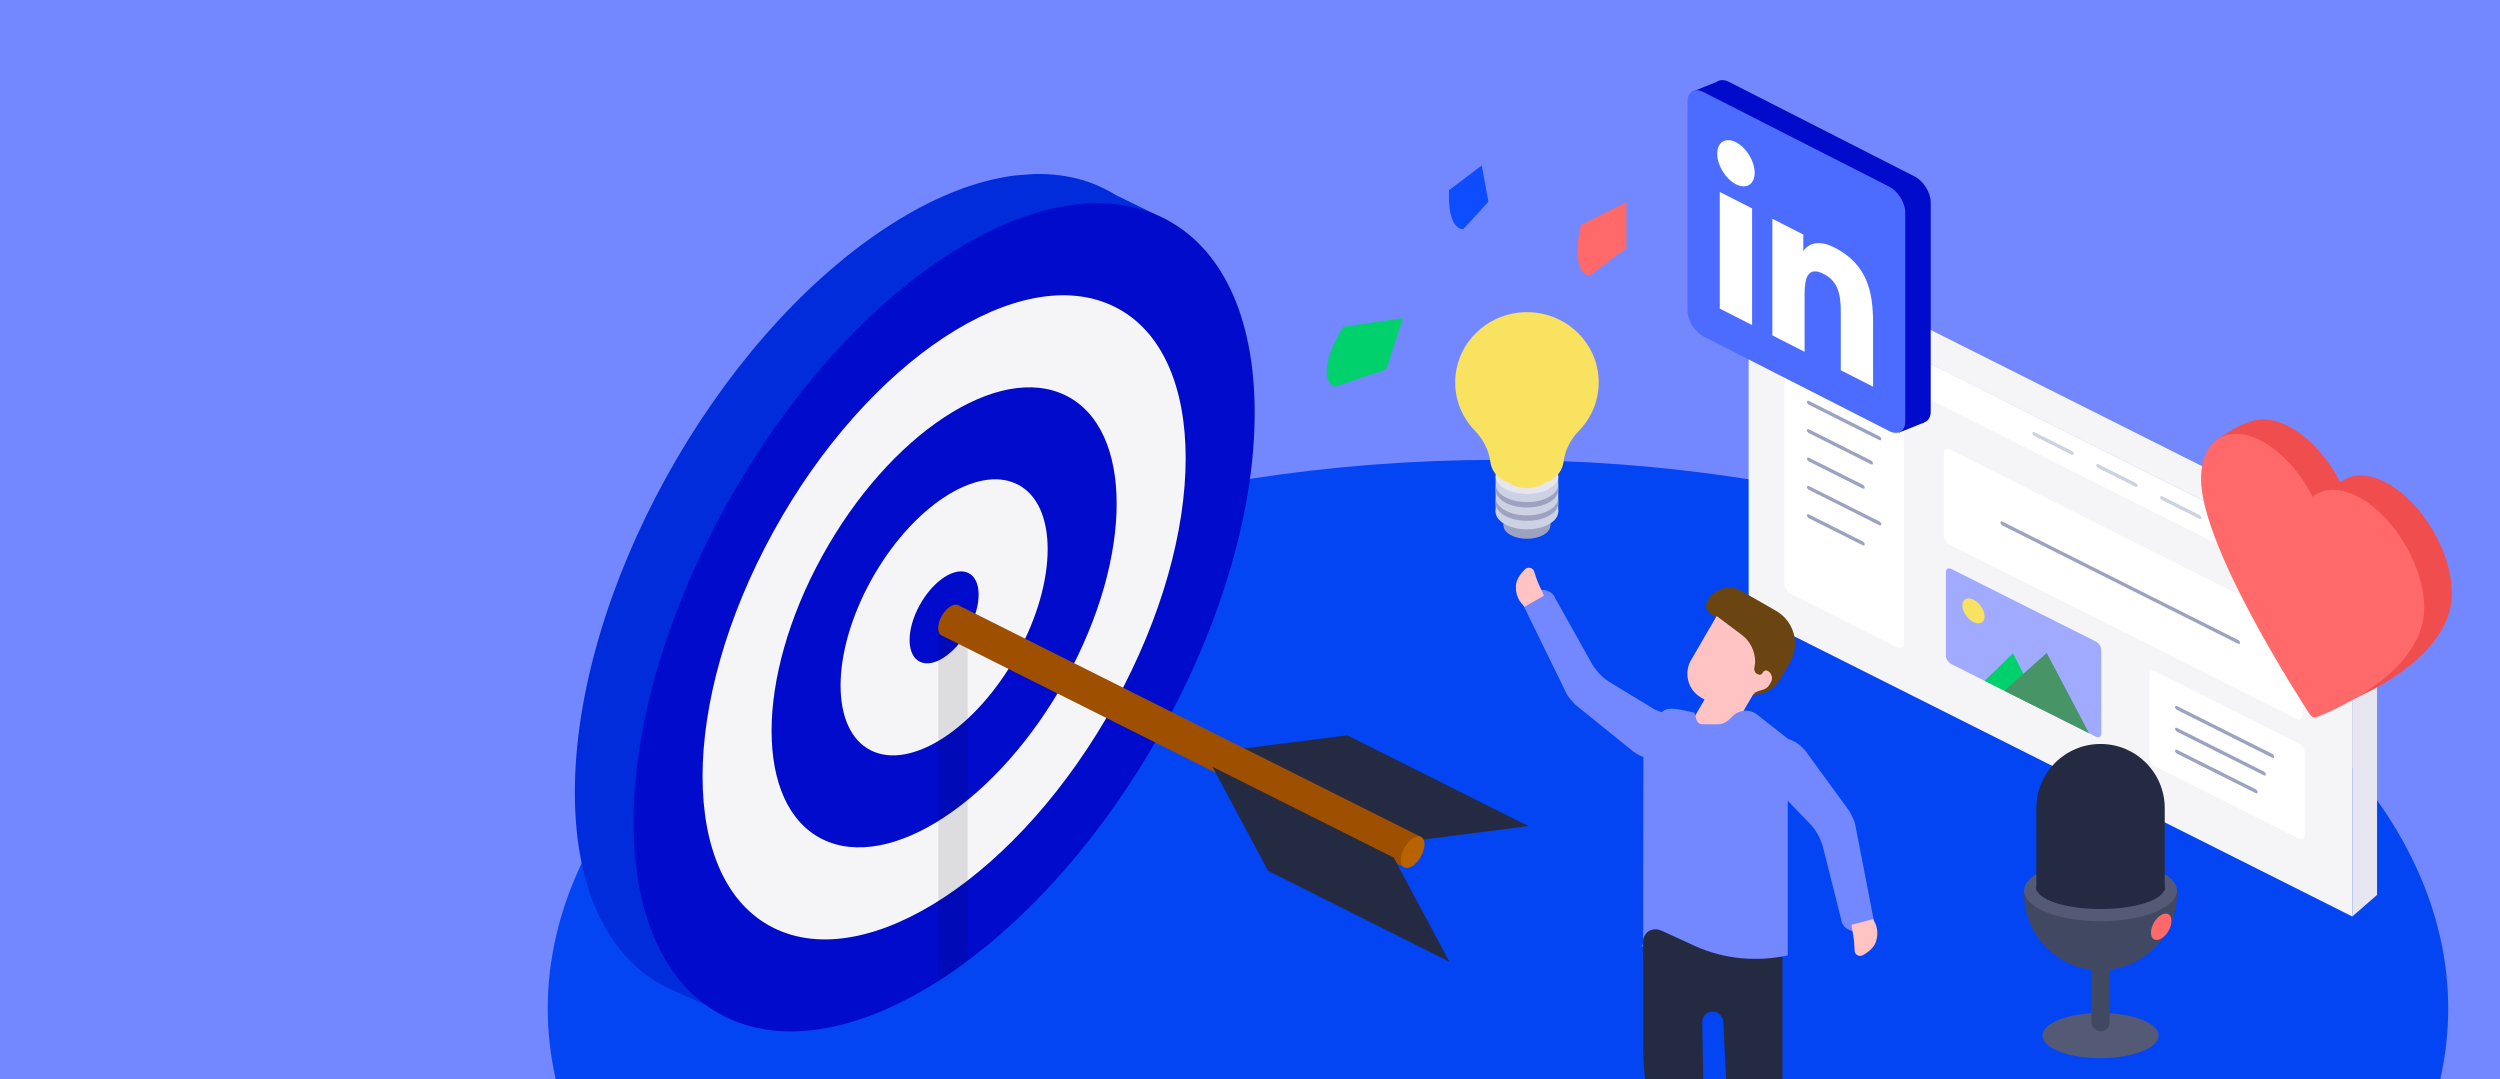 <svg width="373" height="161" viewBox="0 0 373 161" fill="none" xmlns="http://www.w3.org/2000/svg">
<rect x="0" y="0" width="373" height="161" fill="#333333" stroke="none"/>
<g clip-path="url(#clip0_1002_1816)">
<path d="M394.485 -27.881H-0.609V180.119H394.485V-27.881Z" fill="#7388FF"/>
<ellipse cx="115.759" cy="115.759" rx="115.759" ry="115.759" transform="matrix(0.866 0.5 -0.866 0.5 223.5 34.71)" fill="#0445F3"/>
<path d="M350.957 136.74L260.897 91.53V40.669L350.957 85.879V136.74Z" fill="#F5F5F7"/>
<path d="M350.957 91.258L260.897 46.048V40.669L350.957 85.879V91.258Z" fill="white"/>
<path d="M283.214 96.644L267.068 88.539C266.601 88.306 266.225 87.678 266.225 87.141V55.551C266.225 55.014 266.601 54.768 267.068 55.001L283.214 63.105C283.681 63.339 284.057 63.966 284.057 64.504V96.094C284.057 96.631 283.681 96.877 283.214 96.644Z" fill="white"/>
<path d="M342.706 107.273L290.864 81.25C290.397 81.017 290.021 80.389 290.021 79.852V67.605C290.021 67.067 290.397 66.821 290.864 67.054L342.706 93.077C343.173 93.31 343.549 93.938 343.549 94.475V106.723C343.549 107.26 343.173 107.506 342.706 107.273Z" fill="white"/>
<path d="M343.022 125.134L321.541 114.349C321.075 114.116 320.699 113.488 320.699 112.951V100.703C320.699 100.166 321.075 99.92 321.541 100.153L343.022 110.938C343.489 111.171 343.865 111.799 343.865 112.336V124.583C343.865 125.121 343.489 125.367 343.022 125.134Z" fill="white"/>
<path d="M312.662 95.693L291.168 84.902C290.701 84.668 290.325 84.856 290.325 85.322V97.829C290.325 98.295 290.701 98.865 291.168 99.098L312.662 109.889C313.129 110.122 313.505 109.934 313.505 109.468V96.962C313.505 96.495 313.129 95.926 312.662 95.693Z" fill="#A0AAFF"/>
<path d="M300.334 97.479L296.095 101.577L304.58 105.836L300.334 97.479Z" fill="#00D16D"/>
<path d="M305.37 97.415L299.05 103.059L311.69 109.403L305.37 97.415Z" fill="#479566"/>
<path d="M295.745 92.83C296.315 92.391 296.193 91.28 295.474 90.349C294.754 89.418 293.709 89.019 293.139 89.458C292.57 89.897 292.691 91.007 293.411 91.939C294.13 92.87 295.176 93.269 295.745 92.83Z" fill="#F8E260"/>
<path d="M309.108 67.281L303.521 64.478C303.365 64.4 303.236 64.465 303.236 64.62C303.236 64.776 303.365 64.97 303.521 65.048L309.108 67.851C309.264 67.928 309.394 67.864 309.394 67.708C309.394 67.553 309.264 67.359 309.108 67.281Z" fill="#CDD1E4"/>
<path d="M280.401 65.1L269.881 59.817C269.726 59.74 269.596 59.804 269.596 59.96C269.596 60.115 269.726 60.309 269.881 60.387L280.401 65.669C280.557 65.747 280.686 65.682 280.686 65.527C280.686 65.371 280.557 65.177 280.401 65.1Z" fill="#9CA2C0"/>
<path d="M277.024 51.46L266.504 46.178C266.349 46.1 266.219 46.165 266.219 46.32C266.219 46.475 266.349 46.67 266.504 46.747L277.024 52.03C277.18 52.107 277.31 52.043 277.31 51.887C277.31 51.732 277.18 51.538 277.024 51.46Z" fill="#9CA2C0"/>
<path d="M333.929 95.485L298.752 77.826C298.596 77.748 298.466 77.813 298.466 77.968C298.466 78.124 298.596 78.318 298.752 78.395L333.929 96.055C334.085 96.133 334.214 96.068 334.214 95.912C334.214 95.757 334.085 95.563 333.929 95.485Z" fill="#9CA2C0"/>
<path d="M279.163 68.711L269.881 64.05C269.726 63.972 269.596 64.037 269.596 64.192C269.596 64.348 269.726 64.542 269.881 64.62L279.163 69.281C279.319 69.358 279.448 69.293 279.448 69.138C279.448 68.983 279.319 68.788 279.163 68.711Z" fill="#9CA2C0"/>
<path d="M277.932 72.324L269.881 68.284C269.726 68.207 269.596 68.271 269.596 68.427C269.596 68.582 269.726 68.776 269.881 68.854L277.932 72.893C278.087 72.971 278.217 72.906 278.217 72.751C278.217 72.596 278.087 72.401 277.932 72.324Z" fill="#9CA2C0"/>
<path d="M339.018 112.478L324.803 105.344C324.647 105.267 324.517 105.331 324.517 105.487C324.517 105.642 324.647 105.836 324.803 105.914L339.018 113.048C339.173 113.125 339.303 113.06 339.303 112.905C339.303 112.75 339.173 112.556 339.018 112.478Z" fill="#9CA2C0"/>
<path d="M337.786 115.119L324.803 108.6C324.647 108.522 324.517 108.587 324.517 108.742C324.517 108.898 324.647 109.092 324.803 109.17L337.786 115.688C337.942 115.766 338.071 115.701 338.071 115.546C338.071 115.391 337.942 115.196 337.786 115.119Z" fill="#9CA2C0"/>
<path d="M336.554 117.766L324.803 111.869C324.647 111.791 324.517 111.856 324.517 112.011C324.517 112.167 324.647 112.361 324.803 112.439L336.554 118.336C336.71 118.413 336.84 118.349 336.84 118.193C336.84 118.038 336.71 117.844 336.554 117.766Z" fill="#9CA2C0"/>
<path d="M280.401 77.794L269.881 72.512C269.726 72.434 269.596 72.499 269.596 72.654C269.596 72.809 269.726 73.004 269.881 73.081L280.401 78.364C280.557 78.441 280.686 78.377 280.686 78.221C280.686 78.066 280.557 77.872 280.401 77.794Z" fill="#9CA2C0"/>
<path d="M277.932 80.791L269.881 76.752C269.726 76.674 269.596 76.739 269.596 76.894C269.596 77.049 269.726 77.244 269.881 77.321L277.932 81.361C278.087 81.438 278.217 81.374 278.217 81.218C278.217 81.063 278.087 80.869 277.932 80.791Z" fill="#9CA2C0"/>
<path d="M318.631 72.058L313.044 69.255C312.888 69.177 312.758 69.242 312.758 69.397C312.758 69.553 312.888 69.747 313.044 69.825L318.631 72.627C318.787 72.705 318.916 72.64 318.916 72.485C318.916 72.33 318.787 72.135 318.631 72.058Z" fill="#CDD1E4"/>
<path d="M328.16 76.842L322.572 74.039C322.417 73.961 322.287 74.026 322.287 74.181C322.287 74.337 322.417 74.531 322.572 74.608L328.16 77.411C328.315 77.489 328.445 77.424 328.445 77.269C328.445 77.114 328.315 76.919 328.16 76.842Z" fill="#CDD1E4"/>
<path d="M337.682 81.619L332.095 78.816C331.939 78.738 331.81 78.803 331.81 78.958C331.81 79.114 331.939 79.308 332.095 79.385L337.682 82.189C337.838 82.266 337.968 82.201 337.968 82.046C337.968 81.891 337.838 81.697 337.682 81.619Z" fill="#CDD1E4"/>
<path d="M347.204 86.403L341.616 83.6C341.461 83.522 341.331 83.587 341.331 83.742C341.331 83.897 341.461 84.091 341.616 84.169L347.204 86.972C347.359 87.05 347.489 86.985 347.489 86.83C347.489 86.674 347.359 86.48 347.204 86.403Z" fill="#CDD1E4"/>
<path d="M350.956 136.741L354.657 133.523V82.662L350.956 85.879V136.741Z" fill="#E5E6F0"/>
<path d="M354.658 82.662L264.599 37.451L260.897 40.669L350.957 85.879L354.658 82.662Z" fill="#F5F5F7"/>
<path d="M356.409 72.222C353.589 70.594 350.951 70.519 349.171 71.969C347.391 68.464 344.752 65.491 341.932 63.863C336.743 60.867 332.522 63.304 332.522 69.296C332.522 79.604 348.051 103.359 348.713 104.366C348.845 104.569 349.008 104.725 349.171 104.819C349.333 104.913 349.496 104.944 349.629 104.895C350.29 104.652 365.819 98.828 365.819 88.52C365.819 82.529 361.598 75.217 356.409 72.222Z" fill="#F04E4E"/>
<path d="M334.112 63.547C335.832 62.687 337.251 62.644 337.251 62.644L335.746 68.062L330.5 65.826C331.274 65.138 333.218 63.994 334.112 63.547Z" fill="#F04E4E"/>
<path d="M352.281 74.371C349.461 72.743 346.822 72.669 345.043 74.119C343.263 70.614 340.624 67.641 337.804 66.013C332.615 63.017 328.394 65.454 328.394 71.446C328.394 81.754 343.923 105.509 344.584 106.516C344.717 106.719 344.88 106.875 345.043 106.969C345.205 107.063 345.368 107.094 345.501 107.045C346.162 106.802 361.691 100.978 361.691 90.67C361.691 84.679 357.47 77.367 352.281 74.371Z" fill="#FF6969"/>
<path d="M254.775 89.56C254.284 90.404 254.669 91.299 255.349 91.689L256.03 92.079L258.483 93.709C260.596 95.144 261.681 97.566 261.353 100.078L260.874 103.628C262.798 103.83 264.604 103.065 265.586 101.377L267.059 98.846C268.63 96.146 267.695 92.686 264.974 91.127L259.701 88.107C258.001 87.133 255.757 87.873 254.775 89.56Z" fill="#6B4511"/>
<path d="M245.129 137.482V155.213C245.129 157.941 245.326 160.669 245.719 163.397L248.468 182.687C248.664 183.466 249.254 184.051 250.039 184.051H254.556L253.967 152.485C253.967 151.706 254.556 150.927 255.538 150.927C256.324 150.927 256.913 151.511 257.109 152.29L257.698 164.566L259.269 185.22C259.269 186.194 260.251 186.974 261.233 186.974H265.947V142.353L252.396 135.728L245.129 137.482Z" fill="#232A42"/>
<path d="M256.127 91.913L252.299 98.492C251.219 100.348 251.768 102.912 253.809 104.081L254.319 104.373L252.257 107.917L257.359 110.84L261.483 103.753C261.68 103.415 262.046 103.175 262.583 103.032L262.851 102.961C263.388 102.819 263.754 102.578 263.95 102.241L264.245 101.735C264.54 101.228 264.324 100.43 263.814 100.138C263.474 99.943 263.205 100.014 263.009 100.352C262.813 100.689 262.544 100.76 262.204 100.566L262.034 100.468C261.864 100.371 261.792 100.105 261.72 99.838L261.871 98.8C261.878 97.229 261.178 95.703 259.916 94.755L256.127 91.913Z" fill="#FFC3C3"/>
<path d="M262.019 106.502C260.841 105.722 259.27 105.917 258.288 107.086C257.698 107.671 257.109 108.06 256.324 108.06H254.163C252.985 108.06 253.181 107.281 252.789 106.307V106.307C251.414 106.112 248.861 105.137 247.879 106.306L246.572 108.345C246.179 108.735 246.965 107.761 246.572 108.345L245.787 109.709C245.394 110.489 245.198 111.463 245.198 112.437L245.154 140.6C245.154 141.574 244.172 141.185 245.154 141.185V140.6C245.154 139.041 246.504 138.262 247.879 138.846L252.985 141.185C257.306 143.133 262.216 143.523 266.733 142.549V110.204L262.019 106.502Z" fill="#7388FF"/>
<path d="M260.96 110.044L265.404 110.044C267.07 110.044 268.459 110.87 269.431 112.11L275.958 121.066C276.235 121.617 276.652 122.306 276.791 122.995L279.707 138.013L277.346 138.978C276.097 139.115 274.847 138.426 274.708 137.186L271.931 126.164C271.514 124.924 270.959 123.822 269.987 122.857L264.709 117.346L256.516 111.146L260.96 110.044Z" fill="#7388FF"/>
<path d="M252.404 111.943L248.112 113.084C246.502 113.512 244.945 113.07 243.683 112.122L235.042 105.147C234.63 104.686 234.048 104.128 233.734 103.498L226.999 89.741L229.028 88.203C230.199 87.749 231.586 88.094 232.044 89.256L237.602 99.189C238.328 100.28 239.152 101.202 240.343 101.884L246.877 105.852L256.409 109.737L252.404 111.943Z" fill="#7388FF"/>
<path d="M276.667 141.151L276.713 141.852C276.686 142.287 277.268 142.846 277.903 142.534C278.904 141.983 279.834 141.166 279.985 140.128C280.208 139.355 280.091 138.388 279.777 137.758L279.463 137.128L276.244 137.983C276.361 138.951 276.648 140.015 276.667 141.151Z" fill="#FFC3C3"/>
<path d="M229.118 85.928L228.891 85.262C228.803 84.835 228.095 84.445 227.563 84.909C226.74 85.698 226.055 86.726 226.18 87.768C226.166 88.571 226.532 89.475 226.999 90.003L227.466 90.531L230.353 88.879C229.987 87.974 229.432 87.02 229.118 85.928Z" fill="#FFC3C3"/>
<g clip-path="url(#clip1_1002_1816)">
<path d="M227.818 80.384C229.748 80.384 231.312 79.499 231.312 78.408C231.312 77.316 229.748 76.432 227.818 76.432C225.888 76.432 224.324 77.316 224.324 78.408C224.324 79.499 225.888 80.384 227.818 80.384Z" fill="#9CA2C0"/>
<path d="M231.318 74.46H224.33V78.408H231.318V74.46Z" fill="#9CA2C0"/>
<path d="M227.816 78.978C230.399 78.978 232.493 77.797 232.493 76.339C232.493 74.881 230.399 73.7 227.816 73.7C225.234 73.7 223.14 74.881 223.14 76.339C223.14 77.797 225.234 78.978 227.816 78.978Z" fill="#CDD1E4"/>
<path d="M232.494 71.055H223.146V76.339H232.494V71.055Z" fill="#CDD1E4"/>
<path d="M227.816 73.695C230.399 73.695 232.493 72.513 232.493 71.055C232.493 69.597 230.399 68.416 227.816 68.416C225.234 68.416 223.14 69.597 223.14 71.055C223.14 72.513 225.234 73.695 227.816 73.695Z" fill="#E5E6F0"/>
<path d="M232.374 72.871C232.29 73.075 232.161 73.278 231.993 73.467C231.775 73.709 231.488 73.942 231.127 74.145C229.296 75.172 226.342 75.172 224.516 74.145C224.159 73.942 223.867 73.709 223.65 73.467C223.481 73.278 223.353 73.075 223.269 72.871C223.189 72.673 223.15 72.474 223.15 72.276V73.08C223.15 73.758 223.605 74.431 224.516 74.949C226.347 75.976 229.301 75.976 231.127 74.949C232.043 74.431 232.493 73.758 232.493 73.08V72.276C232.493 72.474 232.453 72.673 232.374 72.871Z" fill="#9CA2C0"/>
<path d="M232.374 74.857C232.29 75.06 232.161 75.263 231.993 75.452C231.775 75.695 231.488 75.927 231.127 76.13C229.296 77.157 226.342 77.157 224.516 76.13C224.159 75.927 223.867 75.695 223.65 75.452C223.481 75.263 223.353 75.06 223.269 74.857C223.189 74.658 223.15 74.46 223.15 74.261V75.065C223.15 75.743 223.605 76.416 224.516 76.934C226.347 77.961 229.301 77.961 231.127 76.934C232.043 76.416 232.493 75.743 232.493 75.065V74.261C232.493 74.46 232.453 74.658 232.374 74.857Z" fill="#9CA2C0"/>
<path d="M227.817 72.832C229.566 72.832 230.984 72.032 230.984 71.045C230.984 70.058 229.566 69.258 227.817 69.258C226.068 69.258 224.65 70.058 224.65 71.045C224.65 72.032 226.068 72.832 227.817 72.832Z" fill="#F8E260"/>
<path d="M238.527 57.049C238.527 50.864 233.054 45.934 226.586 46.641C221.637 47.183 217.664 51.126 217.169 55.974C216.842 59.17 217.985 62.105 220.019 64.221C221.242 65.495 222.093 67.059 222.345 68.788L222.37 68.958C222.632 70.769 224.221 72.121 226.091 72.121H229.55C231.421 72.121 233.009 70.774 233.272 68.958L233.296 68.784C233.544 67.084 234.36 65.519 235.573 64.275C237.404 62.395 238.527 59.853 238.527 57.054V57.049Z" fill="#F8E260"/>
</g>
<g clip-path="url(#clip2_1002_1816)">
<path d="M172.93 35.425L174.22 32.896L166.504 29.115C165.376 28.412 164.174 27.827 162.921 27.348L162.884 27.325C154.704 24.285 143.931 26.239 132.118 34.022C106.513 50.862 85.769 88.57 85.769 118.232C85.769 133.623 91.369 143.807 100.313 147.706L112.789 153.313L115.044 148.885C120.33 147.84 126.08 145.401 132.106 141.431C157.698 124.58 178.442 86.884 178.442 57.222C178.442 48.018 176.438 40.681 172.918 35.426L172.93 35.425Z" fill="#002CDB"/>
<path d="M187.198 61.6C187.198 90.106 168.033 126.055 143.818 143.754C142.841 144.485 141.852 145.166 140.862 145.822C140.561 146.022 140.273 146.208 139.973 146.395C114.794 162.422 94.526 151.934 94.526 122.611C94.526 93.288 115.27 55.24 140.862 38.401C166.454 21.55 187.198 31.938 187.198 61.6Z" fill="#000BCB"/>
<path d="M166.345 104.871C180.42 79.292 180.422 52.842 166.348 45.793C152.274 38.744 129.454 53.766 115.379 79.345C101.304 104.925 101.303 131.375 115.377 138.423C129.45 145.472 152.27 130.45 166.345 104.871Z" fill="#F5F5F7"/>
<path d="M159.066 101.225C169.118 82.957 169.117 64.066 159.064 59.031C149.01 53.996 132.711 64.723 122.659 82.991C112.606 101.26 112.607 120.151 122.661 125.186C132.715 130.221 149.014 119.494 159.066 101.225Z" fill="#000BCB"/>
<path d="M151.787 97.579C157.819 86.616 157.819 75.279 151.786 72.257C145.752 69.235 135.971 75.673 129.938 86.637C123.905 97.6 123.906 108.937 129.939 111.959C135.972 114.981 145.754 108.543 151.787 97.579Z" fill="#F5F5F7"/>
<path d="M144.507 93.934C146.517 90.282 146.514 86.503 144.501 85.495C142.488 84.487 139.227 86.63 137.217 90.283C135.207 93.935 135.21 97.713 137.223 98.722C139.236 99.73 142.497 97.586 144.507 93.934Z" fill="#000BCB"/>
<mask id="mask0_1002_1816" style="mask-type:alpha" maskUnits="userSpaceOnUse" x="94" y="30" width="94" height="124">
<path d="M187.198 61.601C187.198 90.107 168.032 126.056 143.818 143.755C142.841 144.486 141.851 145.167 140.862 145.823C140.561 146.023 140.273 146.209 139.972 146.396C114.794 162.423 94.525 151.935 94.525 122.612C94.525 93.289 115.27 55.241 140.862 38.402C166.454 21.551 187.198 31.939 187.198 61.601Z" fill="#F04E4E"/>
</mask>
<g mask="url(#mask0_1002_1816)">
<rect opacity="0.1" x="139.991" y="93.082" width="4.386" height="58.209" fill="black"/>
</g>
<path d="M228.06 123.255L201.002 109.704L182.889 112.01L209.934 125.562L228.06 123.255Z" fill="#232A42"/>
<path d="M209.658 129.456L211.976 124.847L143.041 90.325C142.716 90.136 142.252 90.173 141.739 90.515C140.761 91.158 139.972 92.591 139.972 93.722C139.972 94.2 140.123 94.528 140.348 94.724L140.386 94.758C140.448 94.804 140.523 94.848 140.611 94.866L209.646 129.457L209.658 129.456Z" fill="#9E4F00"/>
<path d="M212.019 127.767C212.711 126.51 212.713 125.211 212.024 124.866C211.335 124.52 210.215 125.26 209.524 126.517C208.832 127.774 208.83 129.073 209.519 129.419C210.208 129.764 211.327 129.024 212.019 127.767Z" fill="#B96300"/>
<path d="M180.897 114.405L207.942 127.956L216.247 143.486L189.202 129.934L180.897 114.405Z" fill="#232A42"/>
<path d="M209.32 47.439L200.401 48.75C196.639 54.96 197.985 57.308 199.129 57.706L206.824 55.123L209.32 47.439Z" fill="#00D16D"/>
</g>
<path d="M285.659 26.329L257.97 12.221C256.648 11.547 255.574 12.177 255.574 13.629V44.832C255.574 46.285 256.648 48.011 257.97 48.684L285.659 62.793C286.984 63.468 288.062 62.838 288.062 61.386V30.183C288.062 28.731 286.984 27.004 285.659 26.329Z" fill="#000BCB"/>
<path d="M252.535 13.659L256.334 12.139L257.853 17.837L253.295 21.255L252.535 13.659Z" fill="#000BCB"/>
<path d="M282.922 57.339L286.72 55.82L287.1 63.036L283.301 64.556L282.922 57.339Z" fill="#000BCB"/>
<path d="M281.861 27.848L254.172 13.74C252.85 13.067 251.776 13.696 251.776 15.148V46.352C251.776 47.804 252.85 49.53 254.172 50.204L281.861 64.312C283.185 64.987 284.264 64.357 284.264 62.905V31.702C284.264 30.25 283.185 28.523 281.861 27.848Z" fill="#4C6CFF"/>
<path d="M256.59 28.642L261.413 31.099V48.5L256.59 46.043V28.642ZM259.003 21.221C260.544 22.007 261.795 24.049 261.795 25.78C261.795 27.512 260.544 28.279 259.003 27.494C257.455 26.705 256.207 24.664 256.207 22.933C256.207 21.202 257.455 20.433 259.003 21.221Z" fill="white"/>
<path d="M264.436 32.64L269.055 34.993V37.372L269.121 37.406C269.764 36.365 271.336 35.724 273.68 36.918C278.559 39.404 279.461 43.467 279.461 48.153V57.696L274.643 55.241V46.779C274.643 44.761 274.612 42.15 272.139 40.89C269.631 39.612 269.249 41.616 269.249 43.886V52.493L264.436 50.041V32.64Z" fill="white"/>
<path d="M242.655 30.154L235.886 33.547C234.495 39.538 236.176 41.079 237.19 41.1L242.655 37.003V30.154Z" fill="#FF6969"/>
<path d="M221.078 24.682L216.205 28.36C215.977 33.314 217.535 34.291 218.342 34.16L222.077 30.113L221.078 24.682Z" fill="#0E4DFF"/>
<path d="M324.803 133.347C324.803 139.644 319.698 144.748 313.401 144.748C307.105 144.748 302 139.644 302 133.347L302 132.891L324.803 132.891L324.803 133.347Z" fill="#414861"/>
<ellipse cx="313.401" cy="154.503" rx="8.665" ry="3.37" fill="#545A75"/>
<rect x="312.033" y="142.012" width="2.736" height="11.858" rx="1.368" fill="#414861"/>
<ellipse cx="313.401" cy="132.891" rx="11.402" ry="4.561" fill="#545A75"/>
<ellipse cx="313.401" cy="132.435" rx="9.577" ry="3.192" fill="#232A42"/>
<path d="M303.824 120.577C303.824 115.288 308.112 111 313.401 111C318.691 111 322.979 115.288 322.979 120.577V132.891L303.824 132.891V120.577Z" fill="#232A42"/>
<circle cx="1.766" cy="1.766" r="1.766" transform="matrix(0.866 -0.5 2.20305e-08 1 320.927 137.394)" fill="#FF6969"/>
</g>
<defs>
<clipPath id="clip0_1002_1816">
<rect width="373" height="161" fill="white"/>
</clipPath>
<clipPath id="clip1_1002_1816">
<rect width="21.413" height="33.81" fill="white" transform="translate(217.115 46.573)"/>
</clipPath>
<clipPath id="clip2_1002_1816">
<rect width="142.731" height="125.188" fill="white" transform="matrix(0.997 -0.078 0 1 85.77 31.32)"/>
</clipPath>
</defs>
</svg>
